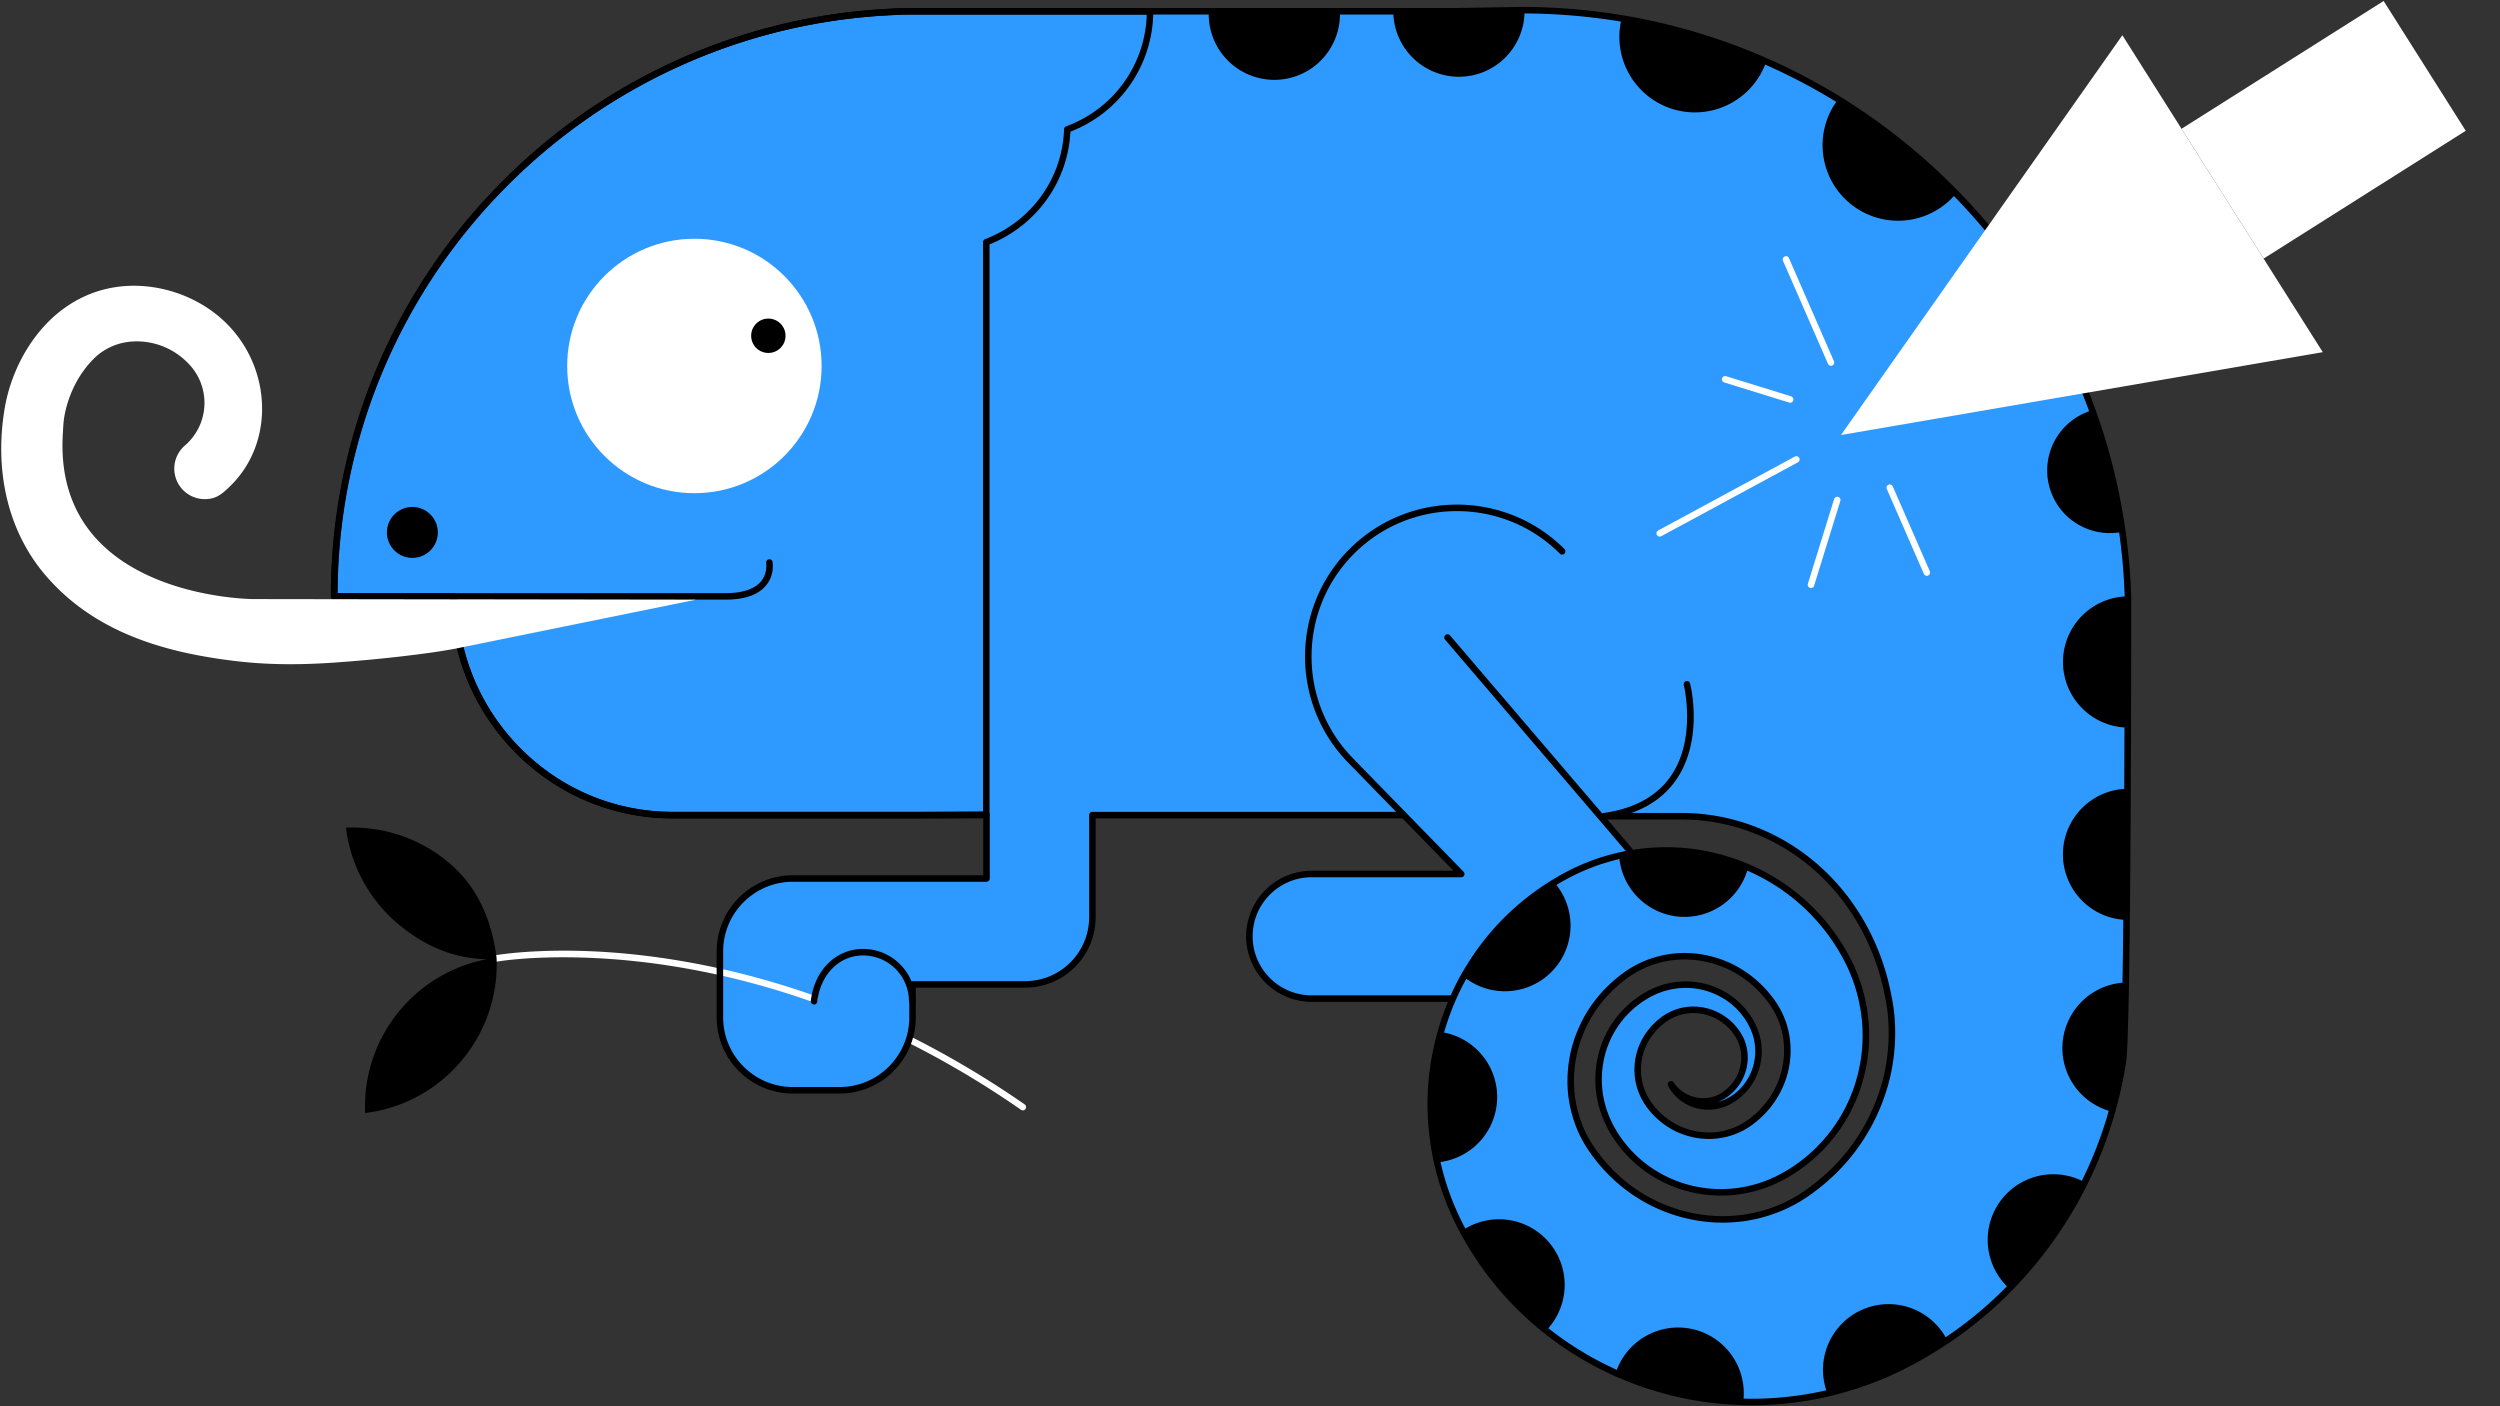 <svg xmlns="http://www.w3.org/2000/svg" viewBox="0 0 1920 1080" xml:space="preserve"><rect x="0" y="0" width="1920" height="1080" fill="#333333" stroke="none"/><path fill="#2E9AFF" d="M1634.27 458c-8.44-250.06-213.8-450.18-465.91-450.18l-50.62.83H702.16c-197.09 1.94-363.84 130.47-422.67 308.1l-.74 2.23-.5 1.53a448.62 448.62 0 0 0-21.72 138.34h91.87c.9 92.94 75.77 168.01 168.01 168.01h185.47l55.59-.34v-.5h.17v48.68H608.87c-30.8 0-56 25.2-56 56v50.64c0 30.8 25.2 56 56 56h35.96c30.8 0 56-25.2 56-56v-25.32h86.53a51.6 51.6 0 0 0 51.6-51.6V626h239.19l44.09 45.24h-114.85a47.85 47.85 0 1 0 0 95.7h106.55l2.9-2.33a202.4 202.4 0 0 0-13.34 40.26 204.5 204.5 0 0 0-4.5 34.32 206.1 206.1 0 0 0 8.99 69.33 212.12 212.12 0 0 0 13.4 32.75l2.04 3.94 1.03 1.96 1.04 1.82 4.22 7.25 1.06 1.8 1.14 1.78 2.29 3.53 2.3 3.53 1.17 1.76 1.23 1.71 4.97 6.85c1.64 2.3 3.48 4.44 5.23 6.66 3.49 4.47 7.33 8.63 11.12 12.87a248.89 248.89 0 0 0 53.02 43.12c4.86 3.06 9.95 5.73 15.02 8.47 2.55 1.32 5.16 2.54 7.75 3.8l3.9 1.87 3.97 1.7a250.46 250.46 0 0 0 32.68 11.6l8.43 2.22c2.82.69 5.67 1.26 8.51 1.88l4.28.9 4.3.72c2.88.47 5.75.98 8.65 1.37a271.03 271.03 0 0 0 35.06 2.36 257.76 257.76 0 0 0 70.19-9.9c5.76-1.54 11.39-3.52 17.04-5.46 2.83-.97 5.57-2.13 8.36-3.21 2.77-1.11 5.57-2.2 8.27-3.46l8.15-3.73c2.7-1.28 5.33-2.7 7.99-4.06 5.49-2.76 10.1-5.58 15.04-8.43a308.91 308.91 0 0 0 54.43-41.15 317.33 317.33 0 0 0 76.85-114.32 325.59 325.59 0 0 0 18.25-67.73c3.65-23.26 3.9-306.6 3.9-356.65l-6.12 1.2 6.12-1.85zM1453 795.51c-.17 10.6-1.48 21.3-3.96 31.85a150.85 150.85 0 0 1-28.83 58.8 151.4 151.4 0 0 1-24.13 23.94c-2.26 1.7-4.66 3.73-6.66 5.05-1.05.73-2.07 1.54-3.14 2.24-1.08.67-2.16 1.36-3.23 2.06-1.06.75-2.2 1.33-3.3 1.97-1.12.6-2.2 1.33-3.35 1.9-2.3 1.11-4.55 2.39-6.94 3.35a112.68 112.68 0 0 1-30 8.68c-5.26.7-10.6 1.09-16 1.16-1.36 0-2.7-.08-4.06-.1l-2.03-.03-2.03-.16c-1.35-.12-2.72-.17-4.07-.3l-4.07-.5a122.27 122.27 0 0 1-60.71-26.48c-2.14-1.9-4.41-3.67-6.43-5.71-1.02-1.01-2.15-1.93-3.12-3l-3-3.15-.76-.78-.7-.83-1.42-1.67-1.44-1.66-.73-.82-.66-.88-2.7-3.5-.7-.86-.56-.81-1.14-1.6a96.92 96.92 0 0 1-7.98-13.61 95.07 95.07 0 0 1-8.45-30.9c-.5-5.45-.52-11-.09-16.55a97.67 97.67 0 0 1 8.37-32.72 99.4 99.4 0 0 1 19.44-28.68c4.1-4.22 8.63-8.17 13.47-11.75a76.5 76.5 0 0 1 14-8.25 77.57 77.57 0 0 1 32.44-6.84c11.4.12 23.03 2.7 33.74 7.67a83.45 83.45 0 0 1 28.33 21.8c1.04 1.15 1.94 2.4 2.89 3.62 1.02 1.26 1.72 2.37 2.57 3.53a63.36 63.36 0 0 1 9.7 23.5 67.1 67.1 0 0 1-2.9 35.1 69.18 69.18 0 0 1-21.38 29.9c-.61.52-1.26.98-1.9 1.47-.63.48-1.28 1-1.87 1.39-.6.41-1.2.86-1.82 1.26l-1.87 1.17a53.72 53.72 0 0 1-25.67 7.43c-6.14.2-12.4-.7-18.45-2.57a58.01 58.01 0 0 1-16.98-8.7 60.32 60.32 0 0 1-7.28-6.5c-1.15-1.17-2.2-2.45-3.27-3.71l-1.5-2-.38-.49-.31-.49-.63-.97a44.63 44.63 0 0 1-6.93-17.36 46.93 46.93 0 0 1 .76-19.37 47.29 47.29 0 0 1 8.93-17.87l1.65-1.97c.28-.32.53-.67.83-.98l.93-.88c1.25-1.17 2.4-2.5 3.82-3.5 1.36-1.05 2.71-2.26 4.11-3.05.7-.43 1.38-.94 2.1-1.33l2.23-1.13c.37-.18.73-.41 1.12-.56l1.16-.44c.78-.3 1.56-.63 2.35-.91l2.43-.67c.4-.1.81-.26 1.23-.33l1.25-.21c.83-.14 1.67-.32 2.52-.43l2.55-.2c.86-.1 1.72-.06 2.58-.03.86.03 1.73-.01 2.6.08 1.7.24 3.47.32 5.16.78.85.2 1.73.31 2.56.6l2.52.8c.87.22 1.64.66 2.46.99l1.23.52c.42.16.82.35 1.2.58l2.34 1.3.6.32.55.38 1.1.76c5.92 4 11 9.9 13.85 16.38a33.97 33.97 0 0 1 1.56 21.63 35 35 0 0 1-12.52 18.9 28.65 28.65 0 0 1-10.38 5.29 29.37 29.37 0 0 1-11.9.7 30.4 30.4 0 0 1-20.63-12.82 31.95 31.95 0 0 0 19.99 15.84 33.23 33.23 0 0 0 13.46.8c4.52-.65 9-2.3 12.92-4.72 7.97-4.63 14.29-12.23 17.81-21.07a44.77 44.77 0 0 0 1.32-28.57 50.8 50.8 0 0 0-6.26-13.32c-.61-1.05-1.42-1.97-2.13-2.96l-1.11-1.46-.56-.73-.62-.68-2.5-2.7-.63-.68-.69-.62-1.38-1.23-1.4-1.23-.7-.61-.74-.55-3.02-2.18c-.5-.38-1.02-.72-1.56-1.02l-1.6-.95c-1.1-.6-2.14-1.31-3.3-1.8l-3.4-1.57c-1.14-.54-2.35-.88-3.53-1.32-2.35-.92-4.83-1.42-7.29-2.03-1.23-.28-2.5-.4-3.75-.6a28.5 28.5 0 0 0-3.8-.42l-3.83-.18c-1.28 0-2.56.1-3.84.15l-1.93.1c-.64.05-1.28.17-1.91.25l-3.84.57c-1.27.26-2.52.6-3.78.91l-1.89.49c-.63.16-1.23.41-1.84.62l-3.68 1.33c-1.21.48-2.37 1.1-3.55 1.64-2.44 1.08-4.5 2.45-6.68 3.76-2.22 1.24-4.17 2.87-6.22 4.39l-1.52 1.17c-.5.4-.95.85-1.43 1.27l-2.81 2.61a73.49 73.49 0 0 0-17.09 25.68 76.25 76.25 0 0 0-5.2 31.02 77.06 77.06 0 0 0 8.02 31.1l.9 1.82.44.92.49.85 1.95 3.38a96.65 96.65 0 0 0 14.77 18.45 96.56 96.56 0 0 0 57.52 26.56 98.47 98.47 0 0 0 48.71-7.5l3.82-1.73c1.26-.6 2.5-1.26 3.74-1.9 1.28-.64 2.4-1.3 3.56-1.97 1.15-.68 2.32-1.32 3.45-2.03a121.7 121.7 0 0 0 43.8-47.26 125.7 125.7 0 0 0 13.86-64.52 128.03 128.03 0 0 0-12.97-49.21c-1.3-2.53-2.61-5.17-3.98-7.44-1.36-2.36-2.7-4.73-4.23-7a154.47 154.47 0 0 0-46.6-46.57 159.6 159.6 0 0 0-62.87-23.35 160.55 160.55 0 0 0-49.83.72l.7-.56-24.7-28.9h8.72c-1.67.31-3.36.6-5.11.85h59.65c76.27 0 142.88 56.03 158.44 137.49a136.02 136.02 0 0 1 2.99 31.16z"/><path fill="#FFF" d="M785.54 852.76c-.5 0-.99-.14-1.42-.45a715.93 715.93 0 0 0-86.69-51.63 2.5 2.5 0 0 1 2.25-4.47 720.9 720.9 0 0 1 87.29 52 2.5 2.5 0 0 1-1.43 4.55z"/><path d="M1572.32 364.14a48.15 48.15 0 0 0 56.9 44.47 385.73 385.73 0 0 0-22.95-93.35 48.16 48.16 0 0 0-33.95 48.88zm-161.08-287.3a58 58 0 0 0 90.6 72.34 468.17 468.17 0 0 0-90.6-72.34zm-167.57-48.58a58 58 0 0 0 112.57 19.71 462.75 462.75 0 0 0-110.99-33.14 58.07 58.07 0 0 0-1.58 13.43zM928.3 9.92a50.4 50.4 0 1 0 100.78 0H928.3zm141.76-.07a50.4 50.4 0 0 0 100.78-.73l-100.78.73zM516.41 628.53c-45.26 0-87.88-17.72-120.02-49.88a171.93 171.93 0 0 1-50.45-118.13h-89.4a2.5 2.5 0 0 1-2.5-2.5c0-117.9 45.18-229.48 127.22-314.18C462.85 59.61 572.16 10.85 689.14 6.47c.36-.2.76-.3 1.2-.3h192.88a2.5 2.5 0 0 1 2.5 2.5 99.25 99.25 0 0 1-63.62 92.44c-1.87 38.35-26.04 72.04-62.13 86.58v438a2.5 2.5 0 0 1-2.48 2.5l-55.6.34H516.42zm-257.37-173h89.36a2.5 2.5 0 0 1 2.5 2.47c.44 44.31 17.85 85.9 49.03 117.11 31.2 31.22 72.56 48.42 116.48 48.42H701.9l53.08-.32V185.99a2.5 2.5 0 0 1 1.6-2.34C792.2 170 816 136.87 817.18 99.27a2.5 2.5 0 0 1 1.65-2.27 94.24 94.24 0 0 0 61.87-85.83H691.45a2.5 2.5 0 0 1-1.02.25C574.32 15.5 465.8 63.76 384.85 147.32c-80.56 83.17-125.18 192.53-125.81 308.2z"/><circle fill="#FFF" cx="533.3" cy="281.07" r="97.7"/><circle cx="590.09" cy="257.87" r="13.2"/><circle cx="316.7" cy="408.9" r="19.57"/><path fill="#FFF" d="M625.42 769.82c-.28 0-.56-.05-.84-.14-138.35-49.16-241.62-31.38-242.64-31.2a2.5 2.5 0 1 1-.9-4.92c.27-.04 26.6-4.69 69.79-3.12 39.78 1.45 102.5 8.62 175.42 34.53a2.5 2.5 0 0 1-.83 4.85z"/><path d="M381.37 735.49h-.03c-3.56-27.33-13.56-53.46-36.27-72.67a114.8 114.8 0 0 0-79.38-27.14 114.8 114.8 0 0 0 39.92 73.78c20.88 17.66 43.34 26.62 68.17 27.23a114.72 114.72 0 0 0-66.2 38.72 114.8 114.8 0 0 0-27.14 79.39 114.8 114.8 0 0 0 73.79-39.93 114.78 114.78 0 0 0 27.17-78.26l-.03-1.12zm243.83 35.97-.3-.02a2.5 2.5 0 0 1-2.19-2.77c2.72-23.49 19.24-39.9 40.16-39.9a40.22 40.22 0 0 1 40.18 40.19 2.5 2.5 0 1 1-5 0 35.22 35.22 0 0 0-35.18-35.18c-18.3 0-32.77 14.58-35.2 35.46a2.5 2.5 0 0 1-2.47 2.22zm-68-310.94H346.37a2.5 2.5 0 1 1 0-5h210.81c13.06 0 22.22-3.03 27.23-9.01 5.32-6.36 4-14.11 3.99-14.2a2.5 2.5 0 0 1 4.91-.9c.08.4 1.8 10.03-5 18.23-6 7.22-16.47 10.88-31.13 10.88z"/><path d="M1636.74 458.34c.02-.14.04-.28.03-.42-4.1-121.79-54.66-235.64-142.34-320.58-87.88-85.13-203.68-132.02-326.11-132.02l-50.58.83h-415.6a449.77 449.77 0 0 0-174.5 36.74 451.01 451.01 0 0 0-142.32 97.07A450.33 450.33 0 0 0 254.31 458a2.5 2.5 0 0 0 2.5 2.5h89.41a171.94 171.94 0 0 0 50.45 118.13c32.14 32.16 74.76 49.88 120.02 49.88h238.45v43.69H608.88a58.57 58.57 0 0 0-58.5 58.5v50.64a58.57 58.57 0 0 0 58.5 58.5h35.95a58.57 58.57 0 0 0 58.5-58.5v-22.82h84.03a54.16 54.16 0 0 0 54.1-54.1v-75.9h235.63l39.22 40.22H1007.4a50.41 50.41 0 0 0-50.35 50.36 50.43 50.43 0 0 0 50.3 50.35h104.67a205.2 205.2 0 0 0-10.95 34.9 207.73 207.73 0 0 0-4.56 34.74 208.53 208.53 0 0 0 9.1 70.18 215.8 215.8 0 0 0 13.57 33.17l3.13 5.98 6.38 10.99 6.97 10.7 6.2 8.55a97.36 97.36 0 0 0 3.62 4.66l1.67 2.08c3.01 3.86 6.31 7.54 9.5 11.09l1.77 1.96a250.81 250.81 0 0 0 53.5 43.52 226.7 226.7 0 0 0 12.9 7.34l2.31 1.25c1.93.99 3.9 1.94 5.8 2.85l6.02 2.88 3.94 1.7a251.95 251.95 0 0 0 33.06 11.72l8.47 2.24c2.1.5 4.23.96 6.3 1.4l6.66 1.4 6.63 1.12c2.09.34 4.25.7 6.41 1a274.68 274.68 0 0 0 35.4 2.38c24.5-.12 48.34-3.49 70.82-9.99 5.4-1.44 10.71-3.27 15.86-5.04l1.36-.47c2.02-.7 4-1.49 5.93-2.25l2.54-1 1.22-.49c2.36-.94 4.81-1.92 7.16-3.02l8.18-3.75c1.96-.92 3.89-1.92 5.75-2.89l2.3-1.19c4.36-2.2 8.24-4.46 12-6.65l3.2-1.87a311.34 311.34 0 0 0 54.87-41.48 320.54 320.54 0 0 0 77.45-115.23 328.54 328.54 0 0 0 18.4-68.25c3.81-24.35 3.93-323.06 3.93-357.04 0-.1-.02-.2-.04-.3zm-5.33 147.52a50.39 50.39 0 0 0-.71 100.51c-.19 17.42-.4 33.8-.64 48.35a50.38 50.38 0 0 0-10.53 98.37 310.64 310.64 0 0 1-20.67 53.74 50.4 50.4 0 0 0-57.54 81.04c-2.55 2.6-5.13 5.17-7.77 7.67a302.9 302.9 0 0 1-39.3 31.49 50.4 50.4 0 0 0-91.66 40.72 257.93 257.93 0 0 1-56.78 6.5c-2.25 0-4.5-.05-6.77-.11a50.4 50.4 0 0 0-97.34-22.1l-.7-.3-5.9-2.83a211.2 211.2 0 0 1-5.64-2.78l-2.28-1.22c-4.2-2.27-8.53-4.6-12.64-7.2a237.5 237.5 0 0 1-25.4-17.66 50.4 50.4 0 0 0-63.76-76.5l-1.77-3.4a209.87 209.87 0 0 1-13.23-32.36 205.56 205.56 0 0 1-4.07-15.37 50.4 50.4 0 0 0 2.75-99.4 195.32 195.32 0 0 1 17.08-41.36 50.4 50.4 0 0 0 69.2-71.99 199.6 199.6 0 0 1 7.5-4.33 161.39 161.39 0 0 1 40.88-15.6 50.38 50.38 0 0 0 98.17 8.9 154.84 154.84 0 0 1 21.78 11.56 152.27 152.27 0 0 1 45.86 45.86c1.34 1.99 2.57 4.13 3.76 6.2l.4.7c1.12 1.85 2.24 4.04 3.32 6.15l.56 1.08a125.48 125.48 0 0 1 12.73 48.26 122.7 122.7 0 0 1-13.59 63.23 119.98 119.98 0 0 1-42.9 46.3c-.76.46-1.53.9-2.3 1.35l-1.79 1.03a42 42 0 0 1-2.74 1.5l-1.07.56c-.86.45-1.72.9-2.56 1.3l-3.76 1.7a100.4 100.4 0 0 1-15.49 5.12 95.45 95.45 0 0 1-62.41-6.11 93.55 93.55 0 0 1-25.61-17.56 94.19 94.19 0 0 1-14.38-17.96l-2.37-4.1-1.32-2.69a74.12 74.12 0 0 1-2.72-60.08 71.19 71.19 0 0 1 16.46-24.76l2.78-2.58.52-.48c.26-.24.51-.48.76-.68l1.5-1.14 1.43-1.09a39.2 39.2 0 0 1 4.58-3.17l1.28-.78a42.83 42.83 0 0 1 5.16-2.85l1.15-.54c.78-.39 1.52-.74 2.2-1.01l3.63-1.32.67-.24c.34-.12.67-.24 1-.33l2.95-.75c.84-.21 1.68-.43 2.53-.6l3.72-.56.7-.1c.35-.06.71-.11 1.02-.13l1.9-.1 1.16-.06c.88-.05 1.7-.09 2.52-.09l3.84.18c1.1.03 2.24.2 3.46.38l1.25.19a31.75 31.75 0 0 1 3.83.75c1.92.46 3.73.9 5.48 1.58.41.15.83.3 1.24.43.75.26 1.46.5 2.11.8l3.49 1.62c.64.27 1.3.65 1.98 1.06l1 .59 1.66.97a13 13 0 0 1 1.32.86l3.66 2.66 3.97 3.52 3.6 3.88 1.55 2.05.8 1.06c.45.6.88 1.15 1.2 1.71l.07.1a48.48 48.48 0 0 1 5.95 12.64 42.14 42.14 0 0 1-1.24 26.95c-3.38 8.49-9.33 15.53-16.8 19.88a31.84 31.84 0 0 1-8.93 3.77 31.01 31.01 0 0 0 8.29-4.74 37.42 37.42 0 0 0 13.42-20.27 36.4 36.4 0 0 0-1.69-23.27 42.16 42.16 0 0 0-14.7-17.42l-1.65-1.14-.24-.15-2.88-1.58a9.18 9.18 0 0 0-1.47-.72l-1.29-.55-.72-.31c-.57-.26-1.21-.55-1.96-.75l-2.4-.76c-.68-.24-1.35-.37-1.94-.49-.28-.05-.56-.1-.79-.16-1.37-.38-2.7-.52-4-.67-.49-.05-.98-.1-1.57-.19a19.3 19.3 0 0 0-1.83-.07c-.3 0-.6 0-.94-.02h-.25c-.8-.03-1.7-.06-2.65.05l-2.5.19-.13.01c-.55.07-1.1.17-1.64.27l-.97.17-1.3.22a10.07 10.07 0 0 0-1.43.38l-2.43.67-.16.05-1.47.56-.94.37-1.17.45c-.4.15-.73.33-1 .48l-.36.18-2.28 1.16c-.55.3-1.03.62-1.5.93l-.64.43a25.3 25.3 0 0 0-3.37 2.42l-1 .8a23.45 23.45 0 0 0-2.99 2.64l-1.08 1.06-.95.91c-.26.26-.5.54-.73.83l-.26.32-1.69 2.01a49.98 49.98 0 0 0-9.4 18.82 49.6 49.6 0 0 0-.8 20.4 47.38 47.38 0 0 0 7.3 18.29l.92 1.45.13.18 1.88 2.48.08.1.5.6c.92 1.08 1.86 2.2 2.87 3.23a63.05 63.05 0 0 0 7.6 6.78 58.89 58.89 0 0 0 37 11.75 56.02 56.02 0 0 0 26.9-7.8l1.91-1.19a31.83 31.83 0 0 0 1.82-1.26c.53-.34 1.05-.74 1.55-1.12l.51-.4.72-.55a71.57 71.57 0 0 0 23.36-31.93 69.17 69.17 0 0 0 3.01-36.46 65.9 65.9 0 0 0-10.06-24.37l-.07-.1-.8-1.12a39 39 0 0 0-1.82-2.47l-.63-.83c-.74-.97-1.51-1.98-2.32-2.86a86.49 86.49 0 0 0-29.2-22.46 85.24 85.24 0 0 0-34.76-7.9 80.96 80.96 0 0 0-33.49 7.06 78.95 78.95 0 0 0-14.47 8.51c-4.96 3.68-9.6 7.73-13.76 12.01a101.56 101.56 0 0 0-19.93 29.4 99.55 99.55 0 0 0-8.58 33.55 100.9 100.9 0 0 0 .09 17 98.61 98.61 0 0 0 8.69 31.73 98.6 98.6 0 0 0 8.19 13.97l1.69 2.4.09.12 4.03 5.2.1.14 4.27 4.95.11.12 3.7 3.86c.67.75 1.38 1.4 2.07 2.03.39.35.77.71 1.12 1.06a67.59 67.59 0 0 0 4.48 4.04c.7.59 1.4 1.18 2.15 1.84a124.06 124.06 0 0 0 61.99 27.03l4.12.5c.8.09 1.6.14 2.39.19l1.73.12 2.03.17h.16l2.05.04c.57 0 1.14.02 1.7.04.8.03 1.6.05 2.4.05 5.56-.07 11.05-.47 16.35-1.19a115.41 115.41 0 0 0 30.63-8.85 65.5 65.5 0 0 0 4.91-2.33c.71-.37 1.42-.73 2.13-1.07.78-.39 1.5-.81 2.2-1.23.4-.24.83-.5 1.3-.75.28-.17.57-.32.85-.48.86-.48 1.76-.98 2.57-1.56 1.06-.7 2.12-1.38 3.22-2.06.7-.45 1.35-.93 1.97-1.4.41-.3.82-.6 1.19-.85 1.4-.92 2.96-2.15 4.47-3.33a154.2 154.2 0 0 0 26.91-26.18 153.92 153.92 0 0 0 29.3-59.8 152.29 152.29 0 0 0 4.02-32.38c.19-10.93-.84-21.61-3.03-31.67-7.58-39.71-27.93-75.48-57.28-100.72-29.1-25.02-65.9-38.8-103.61-38.8h-38.59c15.04-5.38 26.7-14.13 34.78-26.17 20.66-30.77 10.67-71.57 10.23-73.29a2.5 2.5 0 0 0-4.85 1.23c.1.4 9.88 40.4-9.55 69.3-10.65 15.84-28.15 25.58-52.02 28.95-.38.06-.73.2-1.03.4l-116.94-136.8a2.5 2.5 0 1 0-3.8 3.26l138.8 162.37c-5.22 1-10.4 2.24-15.48 3.75a166.21 166.21 0 0 0-32.7 13.6 204.3 204.3 0 0 0-28.08 18.6 196.38 196.38 0 0 0-45.36 50.83 177.84 177.84 0 0 0-12.74 23.88l-1.19.18h-105.67c-25 0-45.35-20.34-45.35-45.35s20.35-45.35 45.3-45.36h114.9a2.5 2.5 0 0 0 1.8-4.24l-84.09-86.26c-43.56-43.57-43.56-114.45 0-158.02 43.57-43.57 114.45-43.57 158.02 0a2.5 2.5 0 1 0 3.54-3.54c-45.52-45.51-119.58-45.51-165.1 0-45.51 45.52-45.51 119.58-.02 165.07l35.84 36.76H838.96a2.5 2.5 0 0 0-2.5 2.5v78.4a49.16 49.16 0 0 1-49.1 49.11h-86.53a2.5 2.5 0 0 0-2.5 2.5v25.32c0 29.5-24 53.5-53.5 53.5h-35.95c-29.5 0-53.5-24-53.5-53.5V730.7c0-29.5 24-53.5 53.5-53.5h148.76a2.5 2.5 0 0 0 2.5-2.5V626a2.5 2.5 0 0 0-2.5-2.5H516.69c-43.92 0-85.29-17.2-116.49-48.42-31.18-31.2-48.59-72.8-49.02-117.11a2.5 2.5 0 0 0-2.5-2.48h-89.36a443.6 443.6 0 0 1 34.73-170.48 445.36 445.36 0 0 1 94.82-141.54 446.03 446.03 0 0 1 140.76-96 444.76 444.76 0 0 1 172.53-36.33h415.62l50.58-.83c121.08 0 235.65 46.38 322.6 130.61 86.73 84.04 136.75 196.67 140.81 317.15a50.4 50.4 0 0 0-.17 100.61c-.05 15-.11 30.9-.19 47.17zm-350.35 228.05a34.58 34.58 0 0 0 21.55 17.1 35.9 35.9 0 0 0 28.29-4.17c8.37-4.87 15.08-12.8 18.88-22.32a47.18 47.18 0 0 0 1.4-30.19 52.82 52.82 0 0 0-6.54-13.93c-.48-.8-1.01-1.5-1.53-2.18-.23-.3-.47-.61-.73-.98l-1.68-2.2a2.43 2.43 0 0 0-.14-.17l-3.78-4.08-.15-.15-4.18-3.71c-.06-.05-.11-.1-.17-.13l-3.73-2.71a15.4 15.4 0 0 0-1.8-1.19l-1.67-.97-.93-.55c-.8-.47-1.64-.97-2.52-1.34l-3.4-1.56c-.88-.42-1.75-.72-2.6-1l-1.08-.39c-2.02-.79-4.1-1.28-6.09-1.76l-1.56-.38c-.94-.21-1.85-.34-2.74-.47-.39-.05-.77-.1-1.22-.18-1.3-.2-2.66-.4-4.01-.43l-3.84-.18h-.14c-.95 0-1.9.05-2.8.1l-1.15.05-1.98.1c-.49.04-.97.1-1.45.18l-.65.1-3.84.57-.13.02c-.95.2-1.88.43-2.81.67l-3 .76c-.52.13-1 .31-1.43.47-.2.06-.38.13-.62.22l-3.75 1.36c-.92.36-1.78.78-2.61 1.18l-1.03.5a47.15 47.15 0 0 0-5.72 3.13l-1.17.72a43.62 43.62 0 0 0-5.1 3.53l-1.42 1.06-1.55 1.2a18.64 18.64 0 0 0-1.58 1.4l-2.86 2.65a76.23 76.23 0 0 0-17.66 26.56 79.14 79.14 0 0 0 2.9 64.12l1.34 2.76.07.13 2.45 4.24.06.09a99.39 99.39 0 0 0 15.14 18.9 98.59 98.59 0 0 0 27 18.51 100.44 100.44 0 0 0 65.69 6.44 105.54 105.54 0 0 0 16.3-5.41l3.86-1.75c.93-.44 1.85-.91 2.76-1.39l1.03-.52c1.08-.55 2.05-1.1 2.98-1.64l1.79-1.04c.82-.47 1.64-.94 2.43-1.44a125.04 125.04 0 0 0 44.72-48.23 127.75 127.75 0 0 0 7.57-99.81 130.3 130.3 0 0 0-6.68-16.22l-.58-1.13a111.48 111.48 0 0 0-3.46-6.41l-.38-.66a157.2 157.2 0 0 0-51.26-53.77 162.8 162.8 0 0 0-63.87-23.71 163.33 163.33 0 0 0-48.17.32l-19.87-23.24h57.1c36.53 0 72.17 13.35 100.37 37.59 28.5 24.5 48.25 59.26 55.64 97.93a133.8 133.8 0 0 1 2.93 30.6 147.32 147.32 0 0 1-3.89 31.3 148.87 148.87 0 0 1-28.35 57.82 149.12 149.12 0 0 1-26.1 25.37 64.91 64.91 0 0 1-4.17 3.12l-1.35.98c-.6.44-1.15.85-1.68 1.2-1.1.68-2.2 1.38-3.36 2.14-.67.48-1.41.9-2.2 1.33l-.85.48c-.48.26-.95.54-1.42.82-.64.38-1.24.74-1.83 1.02-.74.36-1.48.74-2.21 1.12a56.16 56.16 0 0 1-4.67 2.21c-8.76 4-18.63 6.86-29.3 8.48-5.07.68-10.35 1.07-15.68 1.13-.73 0-1.47-.02-2.2-.04l-1.8-.05-1.96-.03-1.93-.15c-.6-.06-1.22-.1-1.83-.14a44.1 44.1 0 0 1-2.15-.16l-4.04-.5a118.98 118.98 0 0 1-59.39-25.87c-.7-.62-1.43-1.24-2.15-1.85a63.58 63.58 0 0 1-4.18-3.76 36.3 36.3 0 0 0-1.28-1.2 25.76 25.76 0 0 1-1.78-1.75l-3.72-3.89-4.2-4.88-3.99-5.15-1.66-2.35a94.54 94.54 0 0 1-7.77-13.23 92.77 92.77 0 0 1-8.22-30.07 95.79 95.79 0 0 1-.09-16.13 94.57 94.57 0 0 1 8.15-31.88 96.57 96.57 0 0 1 18.96-27.97c3.98-4.1 8.4-7.97 13.16-11.49a73.87 73.87 0 0 1 13.55-7.97c9.72-4.4 20.6-6.7 31.39-6.62a80.18 80.18 0 0 1 32.7 7.43 81.56 81.56 0 0 1 29.64 23.83l.7.9c.62.76 1.1 1.47 1.63 2.22.27.39.53.77.82 1.16a60.97 60.97 0 0 1 9.3 22.54 65.03 65.03 0 0 1-2.8 33.8 66.58 66.58 0 0 1-20.61 28.82c-.34.28-.7.54-1.05.81-.27.2-.54.4-.77.59l-.52.4c-.44.33-.85.65-1.24.9l-.81.57-.93.64-1.82 1.14a51.03 51.03 0 0 1-24.48 7.09 53.86 53.86 0 0 1-33.85-10.76 58.25 58.25 0 0 1-9.63-9.24l-1.94-2.49-1.23-1.84a42.44 42.44 0 0 1-6.54-16.39 44.5 44.5 0 0 1 .72-18.33 44.9 44.9 0 0 1 8.43-16.88l1.6-1.93.37-.43c.1-.14.22-.29.32-.38l.9-.87c.39-.37.78-.75 1.16-1.14a19.07 19.07 0 0 1 2.48-2.2l1.12-.89c.95-.76 1.85-1.48 2.78-2.01l.88-.58c.4-.26.76-.5 1.04-.66l2.18-1.1c.17-.08.34-.17.5-.27.15-.07.28-.15.42-.2l1.15-.44 1.04-.4 1.18-.47 2.31-.63.55-.16.46-.13 1.23-.2 1.08-.2a26 26 0 0 1 1.3-.22l2.49-.18.14-.01c.57-.08 1.23-.06 1.92-.03h.23c.35.02.71.02 1.07.02.5 0 .96.01 1.28.04.54.08 1.08.14 1.62.2 1.15.12 2.24.25 3.29.53.35.09.72.16 1.08.23.47.1.91.18 1.32.32l2.52.81.15.04c.36.1.76.27 1.22.48.31.14.62.28.88.38l1.31.56a4.64 4.64 0 0 1 .89.44l2.82 1.55 1.58 1.1a37.05 37.05 0 0 1 12.94 15.27 31.33 31.33 0 0 1 1.44 20.02 32.45 32.45 0 0 1-11.65 17.59 26.14 26.14 0 0 1-9.49 4.82 26.98 26.98 0 0 1-10.9.65 27.96 27.96 0 0 1-18.9-11.76 2.5 2.5 0 0 0-4.27 2.57z"/><path fill="#FFF" d="M194.6 460.1S39.64 459.7 48.33 332c.1-2.33.24-4.69.44-7.08.07-1.05 1.98-27.65 22.77-48.96 9.07-9.3 21.54-14.2 35.15-13.77a55.06 55.06 0 0 1 39.88 19.05 43.18 43.18 0 0 1-4.43 60.81 23.42 23.42 0 0 0 15.11 41.29c7.44 0 11.89-2.57 18.35-8.89 34.05-31.71 33.88-87 1.68-122.56-24.06-26.57-63-37.92-96.13-29.89-45.68 11.07-71.11 54.54-77.4 90.73-8.03 46.23.85 93.95 31.63 129.59 38.5 44.59 93.58 59.43 147.87 65.64 24.3 2.78 49.33 2.6 73.66.89 17.88-1.26 35.74-2.9 53.54-5 13.21-1.56 26.44-3.28 39.51-5.73l184.46-37.53-339.82-.5z"/><g fill="#FFF"><path d="M1390.84 451.58a2.5 2.5 0 0 1-2.39-3.24l20.12-64.95a2.5 2.5 0 1 1 4.77 1.48l-20.11 64.94a2.5 2.5 0 0 1-2.39 1.77zm-16-142.29c-.25 0-.5-.04-.74-.12l-49.93-15.46a2.5 2.5 0 1 1 1.48-4.78l49.93 15.47a2.5 2.5 0 0 1-.74 4.89zm31.35-28.36a2.5 2.5 0 0 1-2.3-1.5l-34.56-79.17a2.5 2.5 0 1 1 4.59-2l34.56 79.17a2.5 2.5 0 0 1-2.29 3.5zm73.61 161.29a2.5 2.5 0 0 1-2.28-1.5l-28.41-65.07a2.5 2.5 0 1 1 4.58-2l28.4 65.07a2.5 2.5 0 0 1-2.28 3.5zm-205.12-30.12a2.5 2.5 0 0 1-1.19-4.7l104.92-56.74a2.5 2.5 0 0 1 2.38 4.4l-104.92 56.74c-.38.2-.78.3-1.19.3zm355.29-385.04-216.1 307.03 370.02-63.63-76.96-121.7z"/><path d="m1893.68 100.44-31.52-49.84L1830.63.75l-155.22 98.16 31.52 49.85 31.52 49.85z"/></g></svg>